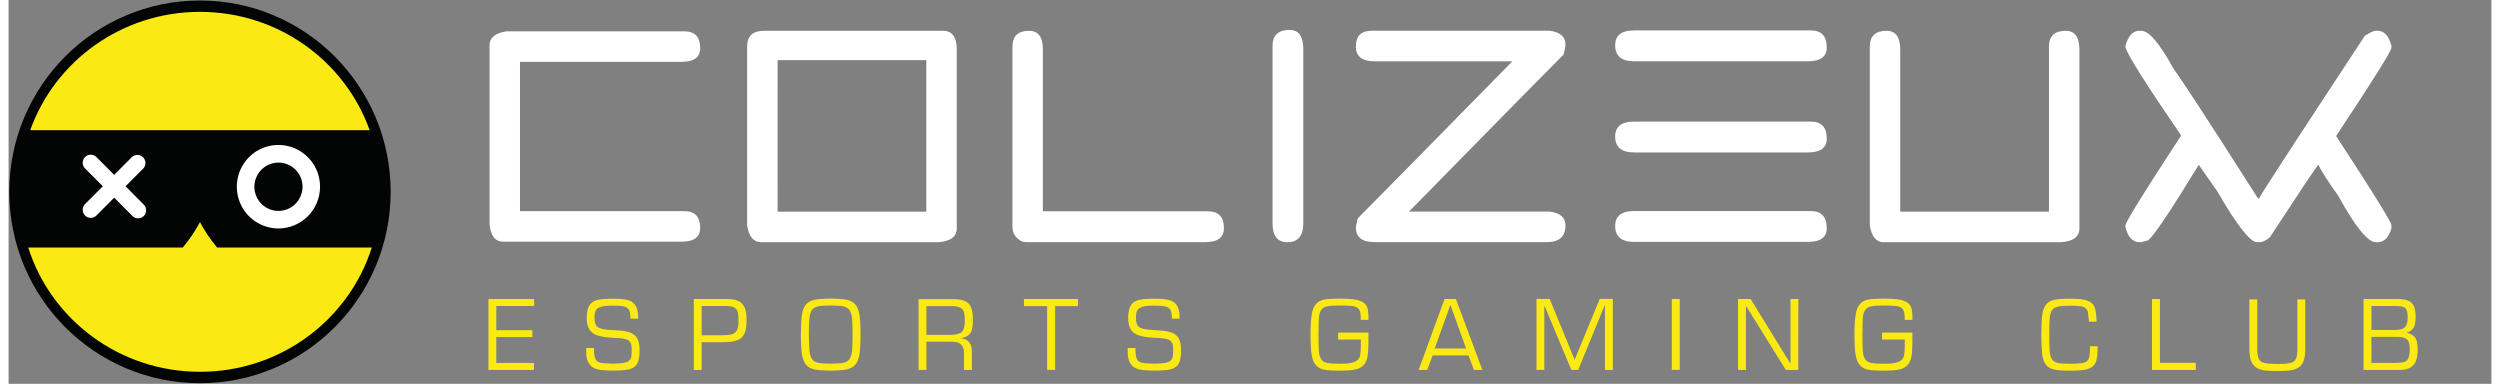 <svg width="241" height="37" viewBox="0 0 2070 320" fill="none" xmlns="http://www.w3.org/2000/svg">
<rect x="0" y="0" width="2070" height="320" fill="#808080" stroke="none"/>
<path d="M1515.87 39.524C1515.87 47.239 1510.64 51.095 1500.17 51.09H1355.17C1344.7 51.09 1339.46 46.66 1339.46 37.8C1339.46 29.512 1344.7 25.368 1355.17 25.368H1502.59C1511.42 25.368 1515.83 30.087 1515.84 39.524" fill="white"/>
<path d="M1515.87 190.11C1515.87 197.812 1510.64 201.667 1500.17 201.676H1355.17C1344.7 201.676 1339.46 197.246 1339.46 188.385C1339.46 180.089 1344.7 175.945 1355.17 175.954H1502.59C1511.42 175.954 1515.83 180.672 1515.84 190.11" fill="white"/>
<path d="M1067.92 24.961C1075.6 24.961 1079.43 30.212 1079.43 40.713V186.185C1079.43 196.692 1075.02 201.941 1066.2 201.932C1057.93 201.932 1053.8 196.683 1053.8 186.185V38.251C1053.8 29.395 1058.51 24.965 1067.92 24.961Z" fill="white"/>
<path d="M1515.87 115.535C1515.87 123.237 1510.64 127.088 1500.17 127.088H1355.17C1344.7 127.088 1339.46 122.662 1339.46 113.81C1339.46 105.509 1344.7 101.367 1355.17 101.385H1502.59C1511.42 101.385 1515.83 106.102 1515.84 115.535" fill="white"/>
<path d="M1298.03 37.246C1298.03 38.642 1297.51 41.386 1296.44 45.485C1283.43 58.456 1240.46 102.107 1167.53 176.439H1284.91C1293.65 177.508 1298.02 181.31 1298.03 187.844C1298.03 197.197 1292.84 201.875 1282.46 201.879H1138.84C1128.46 201.879 1123.27 197.776 1123.25 189.568C1123.25 188.75 1123.79 186.214 1124.85 182.054C1137.78 169.083 1180.74 125.437 1253.75 51.114H1138.84C1128.46 51.114 1123.27 47.015 1123.25 38.816C1123.25 30.032 1127.63 25.64 1136.38 25.64H1284.91C1293.65 26.794 1298.02 30.651 1298.03 37.213" fill="white"/>
<path d="M1565.72 25.685C1573.3 25.685 1577.1 30.893 1577.12 41.31V176.451H1701.13V38.861C1701.13 30.077 1705.78 25.685 1715.1 25.685C1722.7 25.685 1726.5 30.893 1726.51 41.31V190.358C1726.51 197.416 1721.32 201.272 1710.93 201.925H1563.27C1557.06 201.925 1553.22 197.246 1551.74 187.889V38.861C1551.74 30.077 1556.4 25.685 1565.72 25.685Z" fill="white"/>
<path d="M576.595 40.16C576.595 47.763 571.405 51.565 561.024 51.565H426.363V176.024H563.477C572.218 176.024 576.591 180.698 576.595 190.046C576.595 197.681 571.405 201.499 561.024 201.499H412.51C405.454 201.499 401.609 196.29 400.977 185.873V37.691C400.977 31.465 405.634 27.614 414.95 26.138H563.477C572.218 26.138 576.591 30.812 576.595 40.16Z" fill="white"/>
<path d="M779.115 25.685H629.725C620.405 25.685 615.738 30.059 615.738 38.861V187.876C617.209 197.242 621.054 201.92 627.271 201.911H774.943C785.306 201.24 790.514 197.403 790.514 190.338V41.337C790.514 30.92 786.726 25.712 779.148 25.712M641.158 50.146H765.141V176.477H641.125L641.158 50.146Z" fill="white"/>
<path d="M1776.46 25.68H1778.17C1784.56 25.68 1793.6 36.414 1805.29 57.883C1808.87 61.994 1832.26 97.854 1875.44 165.463H1876.26C1876.26 164.398 1905.66 119.191 1964.45 29.84C1968.86 27.058 1971.89 25.662 1973.54 25.653H1975.13C1980.52 25.653 1984.37 29.799 1986.65 38.085V39.688C1986.65 42.479 1971.28 67.05 1940.52 113.401C1971.28 160.409 1986.65 185.232 1986.65 187.871V190.34C1984.45 198.042 1980.59 201.906 1975.13 201.906H1973.54C1966.91 201.906 1956.45 188.935 1942.15 162.994C1933.64 151.105 1928.16 142.576 1925.7 137.406C1925.12 137.406 1911.66 157.506 1885.34 197.706C1882.17 200.491 1879.38 201.893 1877.01 201.893H1874.55C1868.84 201.893 1857.84 187.824 1841.57 159.686L1825.99 137.406C1803.25 174.726 1789.23 195.687 1783.93 200.289L1778.15 201.893H1776.44C1770.88 201.893 1767.03 197.749 1764.92 189.461V187.858C1764.92 185.237 1780.29 160.413 1811.05 113.387V112.528C1782.84 71.429 1767.47 47.144 1764.92 39.675V38.072C1767.28 29.786 1771.14 25.64 1776.44 25.64" fill="white"/>
<path d="M1000.05 176.162H862.325V41.31C862.325 30.893 858.518 25.685 850.905 25.685C841.605 25.685 836.932 30.079 836.932 38.862V187.856L836.978 188.077C836.978 188.265 836.932 188.413 836.932 188.601C836.932 193.398 838.536 196.846 841.612 199.06C842.498 199.978 843.564 200.703 844.742 201.19C845.919 201.677 847.184 201.916 848.458 201.891H997.554C1008.02 201.891 1013.25 198.033 1013.25 190.318C1013.25 180.876 1008.84 176.16 1000.01 176.169" fill="white"/>
<path d="M159.561 319.476C247.362 319.476 318.538 248.053 318.538 159.949C318.538 71.844 247.362 0.421 159.561 0.421C71.76 0.421 0.584 71.844 0.584 159.949C0.584 248.053 71.76 319.476 159.561 319.476Z" fill="#020503"/>
<path d="M51.864 108.542H301.032C280.551 51.101 224.941 9.884 159.535 9.884C94.128 9.884 38.537 51.101 18.037 108.542H51.864Z" fill="#FAE912"/>
<path d="M173.859 206.348C168.377 199.807 163.582 192.717 159.55 185.19C155.518 192.717 150.723 199.807 145.242 206.348H16.363C35.353 266.393 92.303 309.978 159.588 309.978C226.873 309.978 283.814 266.412 302.822 206.348H173.859Z" fill="#FAE912"/>
<path d="M102.986 130.782L88.026 145.793L73.076 130.782C71.805 129.585 70.12 128.931 68.378 128.959C66.635 128.986 64.971 129.693 63.739 130.93C62.507 132.167 61.802 133.836 61.774 135.585C61.747 137.334 62.398 139.024 63.591 140.3L78.55 155.302L63.591 170.303C62.398 171.579 61.747 173.27 61.774 175.018C61.802 176.767 62.507 178.436 63.739 179.673C64.971 180.91 66.635 181.617 68.378 181.645C70.12 181.672 71.805 181.019 73.076 179.822L88.026 164.82L102.986 179.822C103.595 180.502 104.336 181.051 105.164 181.435C105.992 181.818 106.889 182.028 107.8 182.051C108.712 182.075 109.618 181.911 110.465 181.571C111.311 181.231 112.079 180.721 112.722 180.072C113.365 179.424 113.87 178.65 114.205 177.799C114.54 176.948 114.698 176.038 114.67 175.123C114.642 174.209 114.429 173.31 114.042 172.481C113.656 171.652 113.106 170.911 112.424 170.303L97.521 155.302L112.471 140.3C113.574 139.014 114.152 137.359 114.091 135.664C114.03 133.969 113.334 132.36 112.142 131.158C110.95 129.956 109.349 129.249 107.661 129.179C105.972 129.11 104.32 129.682 103.033 130.782" fill="white"/>
<path d="M224.963 190.483C218.099 190.48 211.391 188.433 205.687 184.603C199.983 180.773 195.539 175.331 192.917 168.965C190.296 162.6 189.615 155.598 190.96 148.844C192.306 142.09 195.617 135.889 200.476 131.024C205.334 126.159 211.522 122.85 218.255 121.514C224.988 120.179 231.965 120.878 238.303 123.522C244.64 126.166 250.054 130.637 253.858 136.37C257.663 142.102 259.688 148.838 259.677 155.725C259.649 164.948 255.981 173.785 249.474 180.299C242.968 186.814 234.154 190.476 224.963 190.483ZM224.963 135.552C220.993 135.558 217.113 136.744 213.814 138.961C210.516 141.179 207.946 144.327 206.429 148.009C204.913 151.691 204.518 155.742 205.295 159.649C206.071 163.556 207.985 167.144 210.793 169.961C213.601 172.777 217.178 174.695 221.072 175.473C224.966 176.25 229.002 175.852 232.671 174.329C236.339 172.806 239.476 170.225 241.684 166.914C243.892 163.603 245.072 159.709 245.076 155.725C245.08 153.073 244.562 150.446 243.553 147.995C242.544 145.543 241.063 143.316 239.194 141.439C237.326 139.563 235.108 138.075 232.666 137.06C230.224 136.045 227.606 135.523 224.963 135.524" fill="white"/>
<path d="M438.193 255.14H406.631V275.272H436.699V281.03H406.631V302.591H438.02V308.435H400.072V249.295H438.193V255.14ZM526.087 291.421C526.087 295.296 525.763 298.434 525.113 300.816C524.486 303.024 523.338 304.734 521.65 305.946C520.091 307.093 517.97 307.894 515.264 308.349C512.601 308.782 508.856 308.977 504.007 308.977C500.479 308.977 497.167 308.825 494.093 308.522C491.452 308.176 489.244 307.483 487.425 306.487C485.477 305.383 484.027 303.76 483.096 301.617C482.079 299.409 481.581 296.53 481.581 293.001V290.165H488.053C488.053 294.278 488.4 297.201 489.114 298.954C489.785 300.664 491.17 301.811 493.292 302.396C495.37 302.85 498.942 303.11 504.007 303.197C507.298 303.197 510.198 303.002 512.709 302.591C514.917 302.158 516.476 301.508 517.407 300.642C518.273 299.863 518.879 298.781 519.182 297.439C519.398 296.356 519.528 294.538 519.528 292.027C519.528 289.776 519.334 288.022 518.987 286.81C518.511 285.468 517.775 284.472 516.779 283.779C515.718 283.043 514.203 282.545 512.255 282.286C510.523 281.961 507.817 281.744 504.18 281.658C499.093 281.398 494.937 280.814 491.69 279.883C488.616 279.039 486.213 277.437 484.503 275.099C482.836 272.826 482.014 269.514 482.014 265.163C482.014 260.487 482.728 257.002 484.157 254.707C485.521 252.456 487.729 250.919 490.802 250.096C493.682 249.403 498.076 249.035 504.007 249.035C507.796 249.035 510.913 249.23 513.381 249.577C515.848 249.923 517.948 250.637 519.702 251.698C521.368 252.759 522.646 254.317 523.511 256.396C524.399 258.539 524.854 261.353 524.854 264.816L524.94 265.704H518.468C518.468 262.673 518.143 260.357 517.493 258.777C516.844 257.348 515.502 256.309 513.51 255.681C511.649 255.097 508.467 254.794 504.007 254.794C499.591 254.794 496.344 255.097 494.266 255.681C492.058 256.309 490.543 257.283 489.742 258.604C488.897 260.097 488.486 262.175 488.486 264.816C488.486 267.154 488.746 268.951 489.287 270.25C489.807 271.549 490.738 272.544 492.036 273.237C493.508 273.93 495.283 274.406 497.362 274.644C499.483 274.926 502.795 275.185 507.298 275.445C511.497 275.618 515.026 276.181 517.926 277.134C520.632 278.129 522.667 279.731 524.053 281.918C525.395 284.299 526.087 287.481 526.087 291.421ZM615.259 266.31C615.259 270.163 614.956 273.302 614.372 275.727C613.722 278.151 612.683 280.056 611.255 281.398C609.891 282.762 607.878 283.758 605.237 284.407C602.509 285.013 599.24 285.295 595.474 285.295H577.831V308.435H571.272V249.295H599.457C603.31 249.295 606.449 249.923 608.873 251.157C611.081 252.369 612.748 254.231 613.831 256.742C614.783 259.275 615.259 262.457 615.259 266.31ZM608.592 267.566C608.592 264.795 608.375 262.37 607.986 260.292C607.51 258.56 606.579 257.305 605.15 256.482C603.786 255.595 601.622 255.14 598.678 255.14H577.831V279.536H593.612C597.335 279.536 600.323 279.298 602.574 278.822C604.566 278.389 606.081 277.285 607.098 275.532C608.094 273.843 608.592 271.181 608.592 267.566ZM710.298 278.909C710.298 286.225 709.995 291.681 709.41 295.317C708.761 299.257 707.635 302.158 706.033 303.998C704.323 305.968 701.92 307.31 698.846 308.003C695.513 308.652 691.032 308.977 685.382 308.977C679.818 308.977 675.316 308.652 671.895 308.003C668.757 307.288 666.397 305.946 664.795 303.998C663.15 302.006 662.046 299.127 661.44 295.317C660.834 291.724 660.552 286.269 660.552 278.909C660.639 270.921 660.942 265.444 661.44 262.5C662.046 258.604 663.172 255.724 664.795 253.82C666.44 251.936 668.821 250.637 671.982 249.923C675.186 249.274 679.667 248.949 685.382 248.949C691.14 248.949 695.642 249.274 698.846 249.923C701.92 250.616 704.323 251.936 706.033 253.906C707.635 255.768 708.761 258.647 709.41 262.5C709.995 266.223 710.298 271.7 710.298 278.909ZM703.652 278.995C703.652 273.194 703.5 268.583 703.197 265.163C702.851 262.284 702.115 260.032 700.989 258.43C699.734 256.872 698.024 255.854 695.837 255.421C693.802 254.945 690.317 254.707 685.382 254.707C680.403 254.707 676.961 254.945 675.013 255.421C672.718 255.854 671.008 256.828 669.861 258.344C668.821 259.708 668.107 261.959 667.739 265.076C667.371 267.955 667.198 272.566 667.198 278.909C667.285 285.251 667.458 289.841 667.739 292.655C668.085 295.75 668.821 298.023 669.947 299.474C671.051 301.032 672.74 302.05 675.013 302.504C677.459 302.98 680.922 303.197 685.382 303.197C690.447 303.11 693.932 302.894 695.837 302.504C698.132 302.071 699.842 301.054 700.989 299.474C702.115 297.872 702.851 295.664 703.197 292.828C703.5 289.321 703.652 284.71 703.652 278.995ZM803.972 266.591C803.972 269.882 803.756 272.436 803.344 274.211C802.998 276.051 802.067 277.696 800.595 279.168C799.296 280.489 797.023 281.463 793.776 282.091C800.032 282.545 803.171 286.334 803.171 293.456V308.435H796.525V294.949C796.525 292.287 796.136 290.273 795.378 288.931C794.577 287.438 793.365 286.377 791.741 285.728C790.096 285.143 787.996 284.84 785.442 284.84H765.224V308.435H758.664V249.382H786.676C791.2 249.382 794.685 249.901 797.153 250.897C799.556 251.893 801.288 253.625 802.37 256.114C803.431 258.495 803.972 261.981 803.972 266.591ZM797.24 268.085C797.24 264.708 797.023 262.197 796.612 260.552C796.179 258.842 795.205 257.543 793.69 256.655C792.196 255.703 789.88 255.227 786.763 255.227H765.224V279.168H784.468C787.758 279.168 790.226 278.887 791.915 278.281C793.82 277.631 795.162 276.549 795.898 275.012C796.785 273.324 797.24 271.007 797.24 268.085ZM891.585 255.227H872.514V308.435H865.868V255.227H846.538V249.295H891.585V255.227ZM977.51 291.421C977.51 295.296 977.185 298.434 976.536 300.816C975.908 303.024 974.761 304.734 973.073 305.946C971.514 307.093 969.392 307.894 966.687 308.349C964.024 308.782 960.279 308.977 955.43 308.977C951.902 308.977 948.589 308.825 945.516 308.522C942.875 308.176 940.667 307.483 938.848 306.487C936.9 305.383 935.45 303.76 934.519 301.617C933.501 299.409 933.003 296.53 933.003 293.001V290.165H939.476C939.476 294.278 939.822 297.201 940.537 298.954C941.208 300.664 942.593 301.811 944.715 302.396C946.793 302.85 950.365 303.11 955.43 303.197C958.72 303.197 961.621 303.002 964.132 302.591C966.34 302.158 967.899 301.508 968.83 300.642C969.696 299.863 970.302 298.781 970.605 297.439C970.821 296.356 970.951 294.538 970.951 292.027C970.951 289.776 970.756 288.022 970.41 286.81C969.934 285.468 969.198 284.472 968.202 283.779C967.141 283.043 965.626 282.545 963.678 282.286C961.946 281.961 959.24 281.744 955.603 281.658C950.516 281.398 946.36 280.814 943.113 279.883C940.039 279.039 937.636 277.437 935.926 275.099C934.259 272.826 933.436 269.514 933.436 265.163C933.436 260.487 934.151 257.002 935.579 254.707C936.943 252.456 939.151 250.919 942.225 250.096C945.104 249.403 949.499 249.035 955.43 249.035C959.218 249.035 962.335 249.23 964.803 249.577C967.271 249.923 969.371 250.637 971.124 251.698C972.791 252.759 974.068 254.317 974.934 256.396C975.822 258.539 976.276 261.353 976.276 264.816L976.363 265.704H969.89C969.89 262.673 969.566 260.357 968.916 258.777C968.267 257.348 966.925 256.309 964.933 255.681C963.071 255.097 959.889 254.794 955.43 254.794C951.014 254.794 947.767 255.097 945.689 255.681C943.481 256.309 941.965 257.283 941.164 258.604C940.32 260.097 939.909 262.175 939.909 264.816C939.909 267.154 940.169 268.951 940.71 270.25C941.229 271.549 942.16 272.544 943.459 273.237C944.931 273.93 946.706 274.406 948.784 274.644C950.906 274.926 954.218 275.185 958.72 275.445C962.92 275.618 966.448 276.181 969.349 277.134C972.055 278.129 974.09 279.731 975.475 281.918C976.817 284.299 977.51 287.481 977.51 291.421ZM1133.77 285.035C1133.77 290.23 1133.49 294.365 1132.97 297.439C1132.32 300.578 1131.2 302.937 1129.6 304.539C1128.02 306.206 1125.68 307.396 1122.6 308.089C1119.27 308.739 1115.01 309.063 1109.83 309.063C1104.25 309.063 1099.96 308.803 1096.97 308.262C1093.96 307.613 1091.63 306.379 1089.96 304.539C1088.31 302.742 1087.12 299.842 1086.41 295.837C1085.76 291.681 1085.44 286.096 1085.44 279.082C1085.44 271.787 1085.78 266.137 1086.5 262.154C1087.1 258.192 1088.31 255.27 1090.13 253.365C1091.82 251.503 1094.12 250.291 1096.97 249.728C1099.87 249.209 1104.16 248.949 1109.83 248.949C1115.11 248.949 1119.29 249.209 1122.41 249.728C1125.31 250.161 1127.69 250.984 1129.51 252.218C1131.07 253.213 1132.19 254.707 1132.89 256.742C1133.47 258.56 1133.77 261.115 1133.77 264.362V266.678H1127.39C1127.39 263.626 1127.17 261.418 1126.76 260.032C1126.39 258.452 1125.63 257.305 1124.47 256.569C1123.21 255.724 1121.56 255.227 1119.49 255.053C1116.65 254.837 1113.4 254.707 1109.75 254.707C1104.79 254.707 1101.3 254.945 1099.27 255.421C1096.97 255.941 1095.35 256.958 1094.4 258.43C1093.36 259.902 1092.71 262.089 1092.45 264.989C1092.32 267.154 1092.19 271.852 1092.1 279.082C1092.1 284.645 1092.21 289.321 1092.45 293.088C1092.71 295.902 1093.36 298.023 1094.4 299.474C1095.33 301.01 1096.95 302.05 1099.27 302.591C1101.24 302.98 1104.72 303.197 1109.75 303.283C1113.64 303.283 1116.85 303.067 1119.31 302.591C1121.69 302.071 1123.43 301.292 1124.55 300.274C1125.72 299.257 1126.5 297.872 1126.85 296.118C1127.19 294.473 1127.39 292.092 1127.39 289.018V283.087H1108.49V277.307H1133.77V285.035ZM1228.75 308.435H1221.73L1217.12 296.291H1187.25L1182.73 308.435H1175.62L1197.19 249.295H1206.67L1228.75 308.435ZM1215.17 290.533L1202.06 254.166L1189.02 290.533H1215.17ZM1337.51 308.435H1330.93V254.079L1308.59 308.435H1302.92L1280.4 254.62V308.435H1273.85V249.209H1284.84L1305.67 299.928L1326.6 249.209H1337.51V308.435ZM1393.3 308.349H1386.66V249.209H1393.3V308.349ZM1492.19 249.295L1492.11 308.435H1481.74L1448.49 254.967V308.435H1441.91V249.295H1452.38L1485.63 303.283V249.295H1492.19ZM1587.27 285.035C1587.27 290.23 1586.99 294.365 1586.47 297.439C1585.82 300.578 1584.7 302.937 1583.1 304.539C1581.52 306.206 1579.18 307.396 1576.1 308.089C1572.77 308.739 1568.51 309.063 1563.33 309.063C1557.75 309.063 1553.46 308.803 1550.47 308.262C1547.47 307.613 1545.13 306.379 1543.46 304.539C1541.82 302.742 1540.62 299.842 1539.91 295.837C1539.26 291.681 1538.94 286.096 1538.94 279.082C1538.94 271.787 1539.28 266.137 1540 262.154C1540.6 258.192 1541.82 255.27 1543.63 253.365C1545.32 251.503 1547.62 250.291 1550.47 249.728C1553.38 249.209 1557.66 248.949 1563.33 248.949C1568.61 248.949 1572.79 249.209 1575.91 249.728C1578.81 250.161 1581.19 250.984 1583.01 252.218C1584.57 253.213 1585.69 254.707 1586.39 256.742C1586.97 258.56 1587.27 261.115 1587.27 264.362V266.678H1580.89C1580.89 263.626 1580.67 261.418 1580.26 260.032C1579.89 258.452 1579.14 257.305 1577.97 256.569C1576.71 255.724 1575.07 255.227 1572.99 255.053C1570.15 254.837 1566.9 254.707 1563.25 254.707C1558.29 254.707 1554.8 254.945 1552.77 255.421C1550.47 255.941 1548.85 256.958 1547.9 258.43C1546.86 259.902 1546.21 262.089 1545.95 264.989C1545.82 267.154 1545.69 271.852 1545.6 279.082C1545.6 284.645 1545.71 289.321 1545.95 293.088C1546.21 295.902 1546.86 298.023 1547.9 299.474C1548.83 301.01 1550.45 302.05 1552.77 302.591C1554.74 302.98 1558.22 303.197 1563.25 303.283C1567.14 303.283 1570.35 303.067 1572.81 302.591C1575.2 302.071 1576.93 301.292 1578.05 300.274C1579.22 299.257 1580 297.872 1580.35 296.118C1580.69 294.473 1580.89 292.092 1580.89 289.018V283.087H1561.99V277.307H1587.27V285.035ZM1741.72 288.672C1741.72 293.282 1741.44 296.854 1740.92 299.387C1740.36 301.985 1739.32 303.976 1737.8 305.34C1736.18 306.769 1733.93 307.743 1731.07 308.262C1727.97 308.803 1723.71 309.063 1718.3 309.063C1712.45 309.063 1708.17 308.739 1705.44 308.089C1702.54 307.483 1700.29 306.206 1698.69 304.258C1697.08 302.309 1696.04 299.43 1695.52 295.577C1695.07 291.854 1694.81 286.355 1694.72 279.082C1694.72 271.873 1694.98 266.353 1695.52 262.5C1696.04 258.733 1697.1 255.854 1698.71 253.906C1700.27 251.915 1702.47 250.616 1705.35 250.01C1707.99 249.36 1712.32 249.035 1718.3 249.035C1723.69 249.035 1727.76 249.339 1730.53 249.923C1733.45 250.529 1735.62 251.547 1737 252.932C1738.47 254.382 1739.43 256.222 1739.86 258.43C1740.36 260.595 1740.7 263.842 1740.92 268.172H1734.53C1734.14 264.189 1733.84 261.634 1733.65 260.552C1733.47 259.383 1732.91 258.279 1731.96 257.196C1731.07 256.331 1729.6 255.703 1727.52 255.313C1725.25 255.032 1722.17 254.88 1718.3 254.88C1713.79 254.88 1710.46 255.162 1708.27 255.681C1706.11 256.201 1704.55 257.261 1703.58 258.863C1702.63 260.205 1702.02 262.37 1701.72 265.336C1701.48 269.016 1701.37 273.583 1701.37 279.082C1701.37 285.792 1701.48 290.403 1701.72 292.914C1702 295.815 1702.63 297.958 1703.58 299.387C1704.49 300.902 1706.07 301.941 1708.27 302.504C1710.4 303.024 1713.75 303.283 1718.3 303.283C1722.32 303.283 1725.57 303.154 1728.06 302.85C1730.18 302.591 1731.74 302.006 1732.76 301.075C1733.84 300.188 1734.53 298.824 1734.88 297.006C1735.18 294.949 1735.33 292.178 1735.33 288.672H1741.72ZM1823.53 308.435H1787.01V249.295H1793.66V302.504H1823.53V308.435ZM1914.78 291.139C1914.78 295.512 1914.31 298.846 1913.35 301.162C1912.27 303.673 1910.8 305.491 1908.92 306.574C1907.14 307.743 1904.82 308.522 1902.01 308.868C1899.13 309.171 1895.58 309.323 1891.36 309.323C1887.4 309.323 1883.93 309.171 1880.99 308.868C1878.28 308.522 1876.01 307.743 1874.17 306.574C1872.27 305.47 1870.79 303.673 1869.73 301.162C1868.72 298.586 1868.22 295.252 1868.22 291.139V249.642H1874.78V291.139C1874.78 294.668 1875.19 297.352 1876.03 299.214C1876.86 300.946 1878.39 302.071 1880.64 302.591C1883.16 303.197 1886.75 303.478 1891.45 303.478C1896.47 303.478 1900.1 303.197 1902.36 302.591C1904.61 302.071 1906.14 300.946 1906.97 299.214C1907.79 297.634 1908.22 294.949 1908.22 291.139V249.642H1914.78V291.139ZM2008.52 291.421C2008.52 295.166 2008.07 298.261 2007.2 300.729C2006.31 303.175 2004.73 305.102 2002.48 306.487C2000.14 307.786 1997.13 308.435 1993.45 308.435H1963.39V249.295H1991.77C1995.45 249.295 1998.33 249.75 2000.45 250.616C2002.61 251.482 2004.23 252.997 2005.34 255.14C2006.33 257.348 2006.83 260.27 2006.83 263.929C2006.83 266.397 2006.66 268.453 2006.31 270.142C2006.01 271.873 2005.3 273.302 2004.17 274.384C2003.2 275.618 2001.59 276.614 1999.39 277.393C2002.03 278.129 2003.95 279.06 2005.14 280.143C2006.49 281.312 2007.37 282.805 2007.81 284.58C2008.28 286.355 2008.52 288.65 2008.52 291.421ZM2000.19 264.448C2000.19 262.002 1999.91 260.119 1999.39 258.777C1998.87 257.521 1997.96 256.569 1996.64 255.941C1995.27 255.421 1993.41 255.14 1991.05 255.14H1969.95V275.099H1988.67C1991.74 275.099 1994.06 274.817 1995.66 274.211C1997.26 273.605 1998.41 272.523 1999.13 271.007C1999.82 269.535 2000.19 267.349 2000.19 264.448ZM2001.88 291.767C2001.88 288.52 2001.55 286.225 2000.9 284.84C2000.3 283.411 1999.21 282.394 1997.7 281.744C1996.27 281.16 1994 280.857 1990.88 280.857H1969.95V302.591H1988.13C1992.03 302.591 1994.82 302.396 1996.55 301.963C1998.41 301.617 1999.73 300.686 2000.53 299.127C2001.42 297.525 2001.88 295.057 2001.88 291.767Z" fill="#FAE912"/>
</svg>
